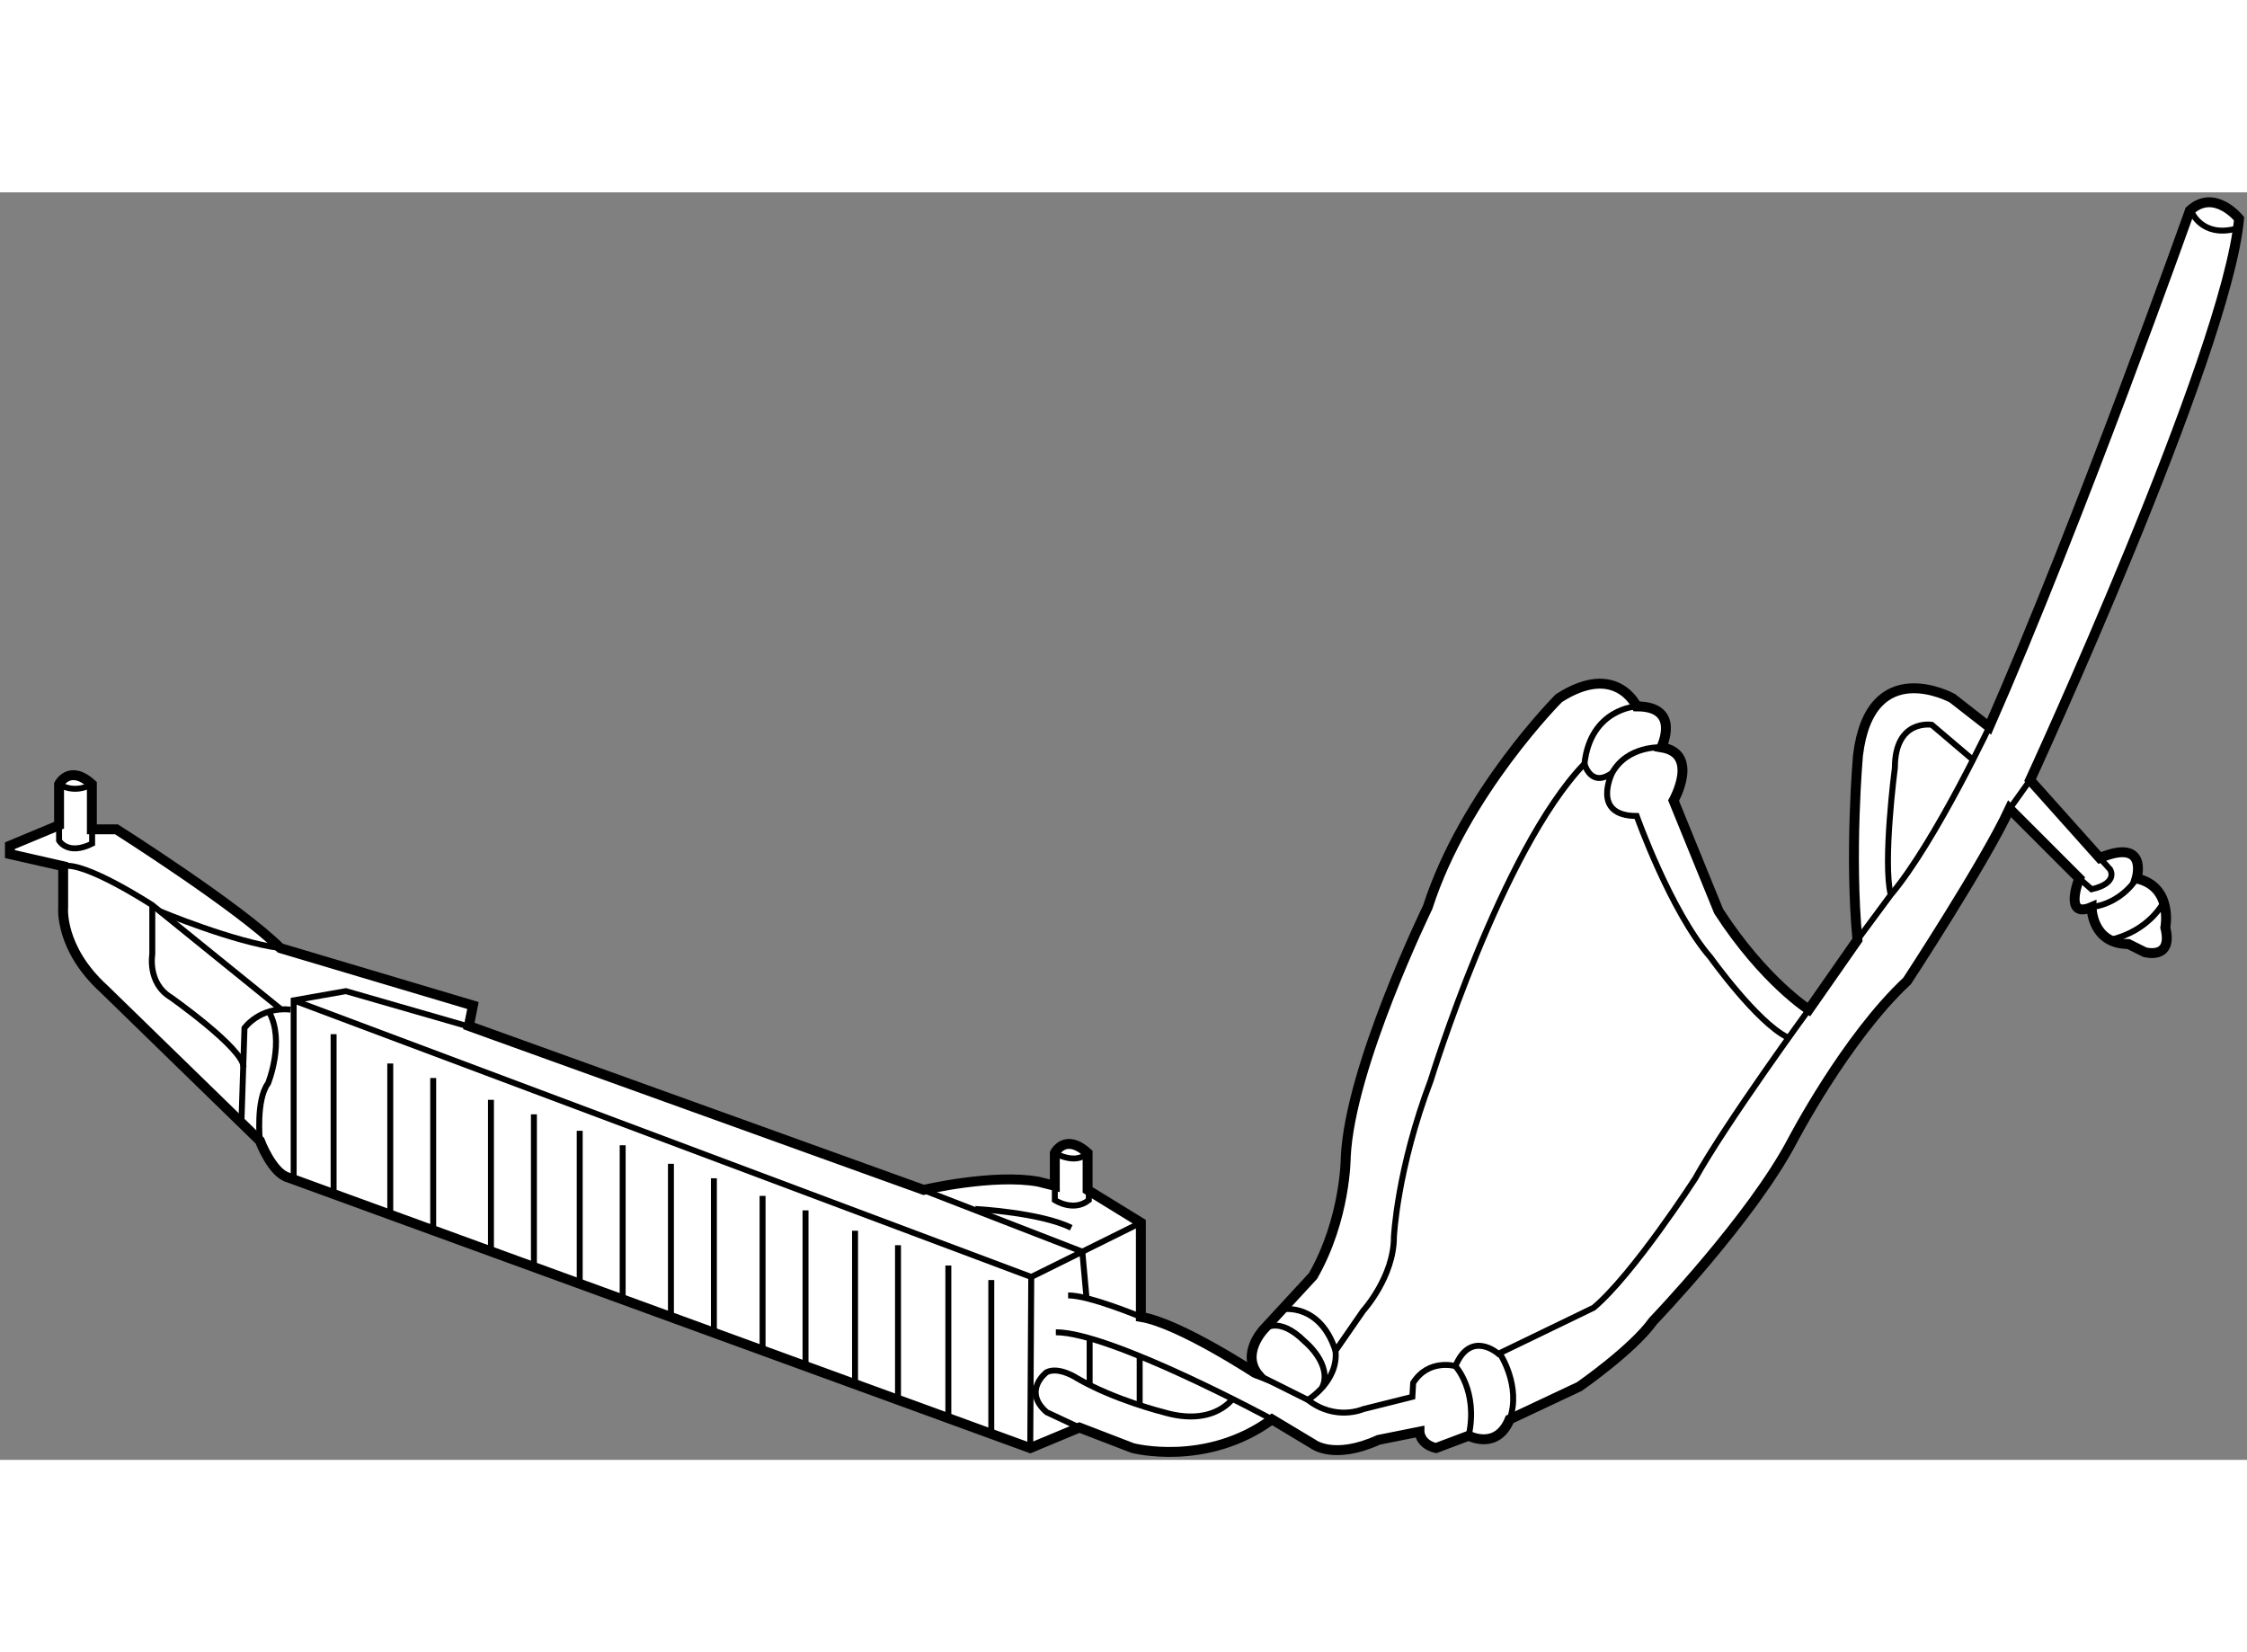 <?xml version="1.0" encoding="utf-8"?>
<!-- Generator: Adobe Illustrator 15.1.0, SVG Export Plug-In . SVG Version: 6.00 Build 0)  -->
<!DOCTYPE svg PUBLIC "-//W3C//DTD SVG 1.1//EN" "http://www.w3.org/Graphics/SVG/1.1/DTD/svg11.dtd">
<svg version="1.1" xmlns="http://www.w3.org/2000/svg" xmlns:xlink="http://www.w3.org/1999/xlink" x="0px" y="0px" width="244.8px"
	 height="180px" viewBox="8.429 103.317 113.403 63.97" enable-background="new 0 0 244.8 180" xml:space="preserve">
	
<rect x="8.429" y="103.317" width="113.403" height="63.97" fill="#808080" stroke="none"/>
	
<g><path fill="#FFFFFF" stroke="#000000" stroke-width="0.5" d="M66.007,160.072v-4.756l-2.688-1.654v-1.861
			c-1.139-1.035-1.655,0-1.655,0v1.654l-0.827-0.207c-2.274-0.414-5.79,0.414-5.79,0.414l-22.956-8.273l0.207-1.033l-9.721-2.896
			c-2.068-2.066-8.272-5.996-8.272-5.996h-1.24v-2.275c-1.139-1.033-1.655,0-1.655,0v2.068l-2.481,1.033v0.424l2.688,0.611v2.068
			c0,0-0.207,2.066,2.068,4.135l7.859,7.652c0,0,0.62,1.654,1.447,1.861l37.433,13.65l2.481-1.035l2.688,1.035
			c0,0,3.723,0.982,7.031-1.449l2.068,1.242c0,0,1.035,0.826,3.311-0.207l2.066-0.414c0,0,0,0.621,0.828,0.828l1.654-0.621
			c0,0,1.422,0.75,2.068-0.828l3.516-1.654c0,0,2.688-1.861,3.723-3.309c0,0,4.963-5.17,7.031-9.1c0,0,2.689-5.17,5.791-8.064
			c0,0,3.928-5.998,5.17-8.688l3.516,3.516c0,0-0.826,2.068,0.621,1.449c0,0,0,1.861,1.861,1.861l0.826,0.412
			c0,0,1.449,0.414,1.035-1.24c0,0,0.412-2.068-1.449-2.482c0,0,0.621-2.066-1.861-1.033l-3.514-3.93
			c0,0,9.926-21.508,10.547-28.332c0,0-1.242-1.551-2.482-0.414c0,0-5.584,15.717-10.135,26.059l-1.859-1.449
			c0,0-4.137-2.275-4.758,2.896c0,0-0.439,4.963-0.027,9.307l-2.453,3.516c0,0-2.275-1.447-4.551-4.965l-2.275-5.582
			c0,0,1.344-2.379-0.619-2.689c0,0,1.033-2.068-1.242-2.068c0,0-1.033-2.275-3.928-0.414c0,0-4.758,4.758-6.619,10.549
			c0,0-3.93,8.064-4.137,12.615c0,0,0.002,3.102-1.652,5.996l-2.482,2.689c0,0-1.189,1.24-0.26,2.326
			C71.953,163.02,67.972,160.383,66.007,160.072z"></path><path fill="none" stroke="#000000" stroke-width="0.3" d="M119.055,104.338c0,0,0.518,1.24,2.172,0.826"></path><path fill="none" stroke="#000000" stroke-width="0.3" d="M109.025,129.879c0,0-2.896,6.205-5.172,8.893l-1.682,2.275"></path><path fill="none" stroke="#000000" stroke-width="0.3" d="M107.99,131.947l-2.068-1.758c0,0-1.861-0.311-1.861,2.17
			c0,0-0.621,4.758-0.207,6.412"></path><line fill="none" stroke="#000000" stroke-width="0.3" x1="110.887" y1="132.98" x2="109.852" y2="134.428"></line><path fill="none" stroke="#000000" stroke-width="0.3" d="M114.4,136.91l0.522,0.576c0,0,0.452,0.688-0.935,1.004l-0.621-0.547"></path><path fill="none" stroke="#000000" stroke-width="0.3" d="M116.262,137.943c0,0-0.723,1.242-2.273,1.449"></path><path fill="none" stroke="#000000" stroke-width="0.3" d="M117.626,139.133c0,0-0.688,1.448-2.704,1.913"></path><path fill="none" stroke="#000000" stroke-width="0.3" d="M99.719,144.563c0,0-4.189,5.738-5.74,8.531
			c0,0-3.102,4.807-5.119,6.514l-4.809,2.326c0,0-1.395-1.24-2.17,0.621c0,0-1.356-0.393-2.132,0.848l-0.04,0.703l-2.482,0.621
			c0,0-1.396,0.619-2.791-0.467c0,0,1.551-0.93,1.395-2.48l1.396-2.018c0,0,1.551-1.705,1.551-3.723c0,0,0.156-3.412,1.861-7.91
			c0,0,3.568-11.633,7.756-15.975c0,0,0.311,1.24,1.396,0.465c0,0-1.086,2.172,1.24,2.172c0,0,1.707,4.807,3.723,7.135
			c0,0,2.326,3.256,3.877,4.031"></path><line fill="none" stroke="#000000" stroke-width="0.3" x1="71.953" y1="163.02" x2="74.436" y2="164.26"></line><path fill="none" stroke="#000000" stroke-width="0.3" d="M72.213,160.693c0,0,0.748-0.697,2.066,0.621
			c0,0,1.419,1.161,0.876,2.325"></path><path fill="none" stroke="#000000" stroke-width="0.3" d="M73.193,159.686c0,0,1.861-0.311,2.637,2.094"></path><path fill="none" stroke="#000000" stroke-width="0.3" d="M91.031,129.258c0,0-2.326,0.104-2.637,2.896"></path><path fill="none" stroke="#000000" stroke-width="0.3" d="M92.273,131.326c0,0-1.707-0.104-2.482,1.293"></path><path fill="none" stroke="#000000" stroke-width="0.3" d="M81.881,162.555c0,0,1.162,1.24,0.672,3.516"></path><path fill="none" stroke="#000000" stroke-width="0.3" d="M84.129,161.934c0,0,1.086,1.629,0.492,3.309"></path><path fill="none" stroke="#000000" stroke-width="0.3" d="M72.625,165.242c0,0-8.117-4.395-10.909-4.395"></path><path fill="none" stroke="#000000" stroke-width="0.3" d="M70.713,164.105c0,0-0.931,1.551-3.568,0.775
			c0,0-2.481-0.621-4.343-1.705c0,0-0.931-0.621-1.552-0.311c0,0-1.24,0.93,0,2.016l1.655,0.775"></path><path fill="none" stroke="#000000" stroke-width="0.3" d="M66.007,160.072c0,0-2.585-1.086-3.671-1.086"></path><polyline fill="none" stroke="#000000" stroke-width="0.3" points="66.007,155.316 60.475,158.057 60.424,166.691 		"></polyline><line fill="none" stroke="#000000" stroke-width="0.3" x1="63.052" y1="156.78" x2="63.267" y2="159.143"></line><line fill="none" stroke="#000000" stroke-width="0.3" x1="63.422" y1="161.153" x2="63.422" y2="163.51"></line><line fill="none" stroke="#000000" stroke-width="0.3" x1="54.472" y1="153.454" x2="63.052" y2="156.78"></line><path fill="none" stroke="#000000" stroke-width="0.3" d="M57.651,154.624c0,0,3.29,0.175,4.841,0.95"></path><path fill="none" stroke="#000000" stroke-width="0.3" d="M61.665,153.455v0.723c0,0,0.939,0.621,1.715,0v-0.516"></path><polyline fill="none" stroke="#000000" stroke-width="0.3" points="31.988,145.389 25.886,143.631 23.25,144.096 23.25,153.135 		
			"></polyline><path fill="none" stroke="#000000" stroke-width="0.3" d="M22.629,144.563l-6.515-5.273c0,0-3.411-2.225-4.498-1.965"></path><path fill="none" stroke="#000000" stroke-width="0.3" d="M16.497,139.599c0,0,3.703,1.552,6.081,1.86"></path><path fill="none" stroke="#000000" stroke-width="0.3" d="M16.115,139.289v2.48c0,0-0.258,1.449,0.931,2.172
			c0,0,3.671,2.586,3.671,3.516"></path><path fill="none" stroke="#000000" stroke-width="0.3" d="M20.613,150.272l0.155-4.78c0,0,0.775-1.086,2.326-0.93"></path><path fill="none" stroke="#000000" stroke-width="0.3" d="M11.41,135.256v0.775c0,0,0.428,0.775,1.668,0.154v-0.723"></path><line fill="none" stroke="#000000" stroke-width="0.3" x1="23.25" y1="144.096" x2="60.475" y2="158.057"></line><line fill="none" stroke="#000000" stroke-width="0.3" x1="25.266" y1="145.803" x2="25.266" y2="153.713"></line><line fill="none" stroke="#000000" stroke-width="0.3" x1="58.458" y1="158.211" x2="58.458" y2="165.975"></line><line fill="none" stroke="#000000" stroke-width="0.3" x1="56.291" y1="157.479" x2="56.291" y2="165.243"></line><line fill="none" stroke="#000000" stroke-width="0.3" x1="53.75" y1="156.454" x2="53.75" y2="164.218"></line><line fill="none" stroke="#000000" stroke-width="0.3" x1="51.582" y1="155.723" x2="51.582" y2="163.486"></line><line fill="none" stroke="#000000" stroke-width="0.3" x1="49.083" y1="154.695" x2="49.083" y2="162.459"></line><line fill="none" stroke="#000000" stroke-width="0.3" x1="46.915" y1="153.964" x2="46.915" y2="161.728"></line><line fill="none" stroke="#000000" stroke-width="0.3" x1="44.458" y1="153.076" x2="44.458" y2="160.84"></line><line fill="none" stroke="#000000" stroke-width="0.3" x1="42.29" y1="152.345" x2="42.29" y2="160.108"></line><line fill="none" stroke="#000000" stroke-width="0.3" x1="39.854" y1="151.41" x2="39.854" y2="159.174"></line><line fill="none" stroke="#000000" stroke-width="0.3" x1="37.686" y1="150.679" x2="37.686" y2="158.442"></line><line fill="none" stroke="#000000" stroke-width="0.3" x1="35.375" y1="149.848" x2="35.375" y2="157.611"></line><line fill="none" stroke="#000000" stroke-width="0.3" x1="33.207" y1="149.116" x2="33.207" y2="156.88"></line><line fill="none" stroke="#000000" stroke-width="0.3" x1="30.292" y1="148.015" x2="30.292" y2="155.778"></line><line fill="none" stroke="#000000" stroke-width="0.3" x1="28.125" y1="147.283" x2="28.125" y2="155.047"></line><line fill="none" stroke="#000000" stroke-width="0.3" x1="65.947" y1="162.09" x2="65.947" y2="164.455"></line><path fill="none" stroke="#000000" stroke-width="0.3" d="M21.544,151.18c0,0-0.208-2.068,0.413-2.895
			c0,0,0.875-2.152,0.041-3.618"></path><path fill="none" stroke="#000000" stroke-width="0.3" d="M11.41,133.188c0,0,0.725,0.518,1.655,0"></path><path fill="none" stroke="#000000" stroke-width="0.3" d="M61.665,151.801c0,0,1.034,0.621,1.655,0"></path></g>


</svg>